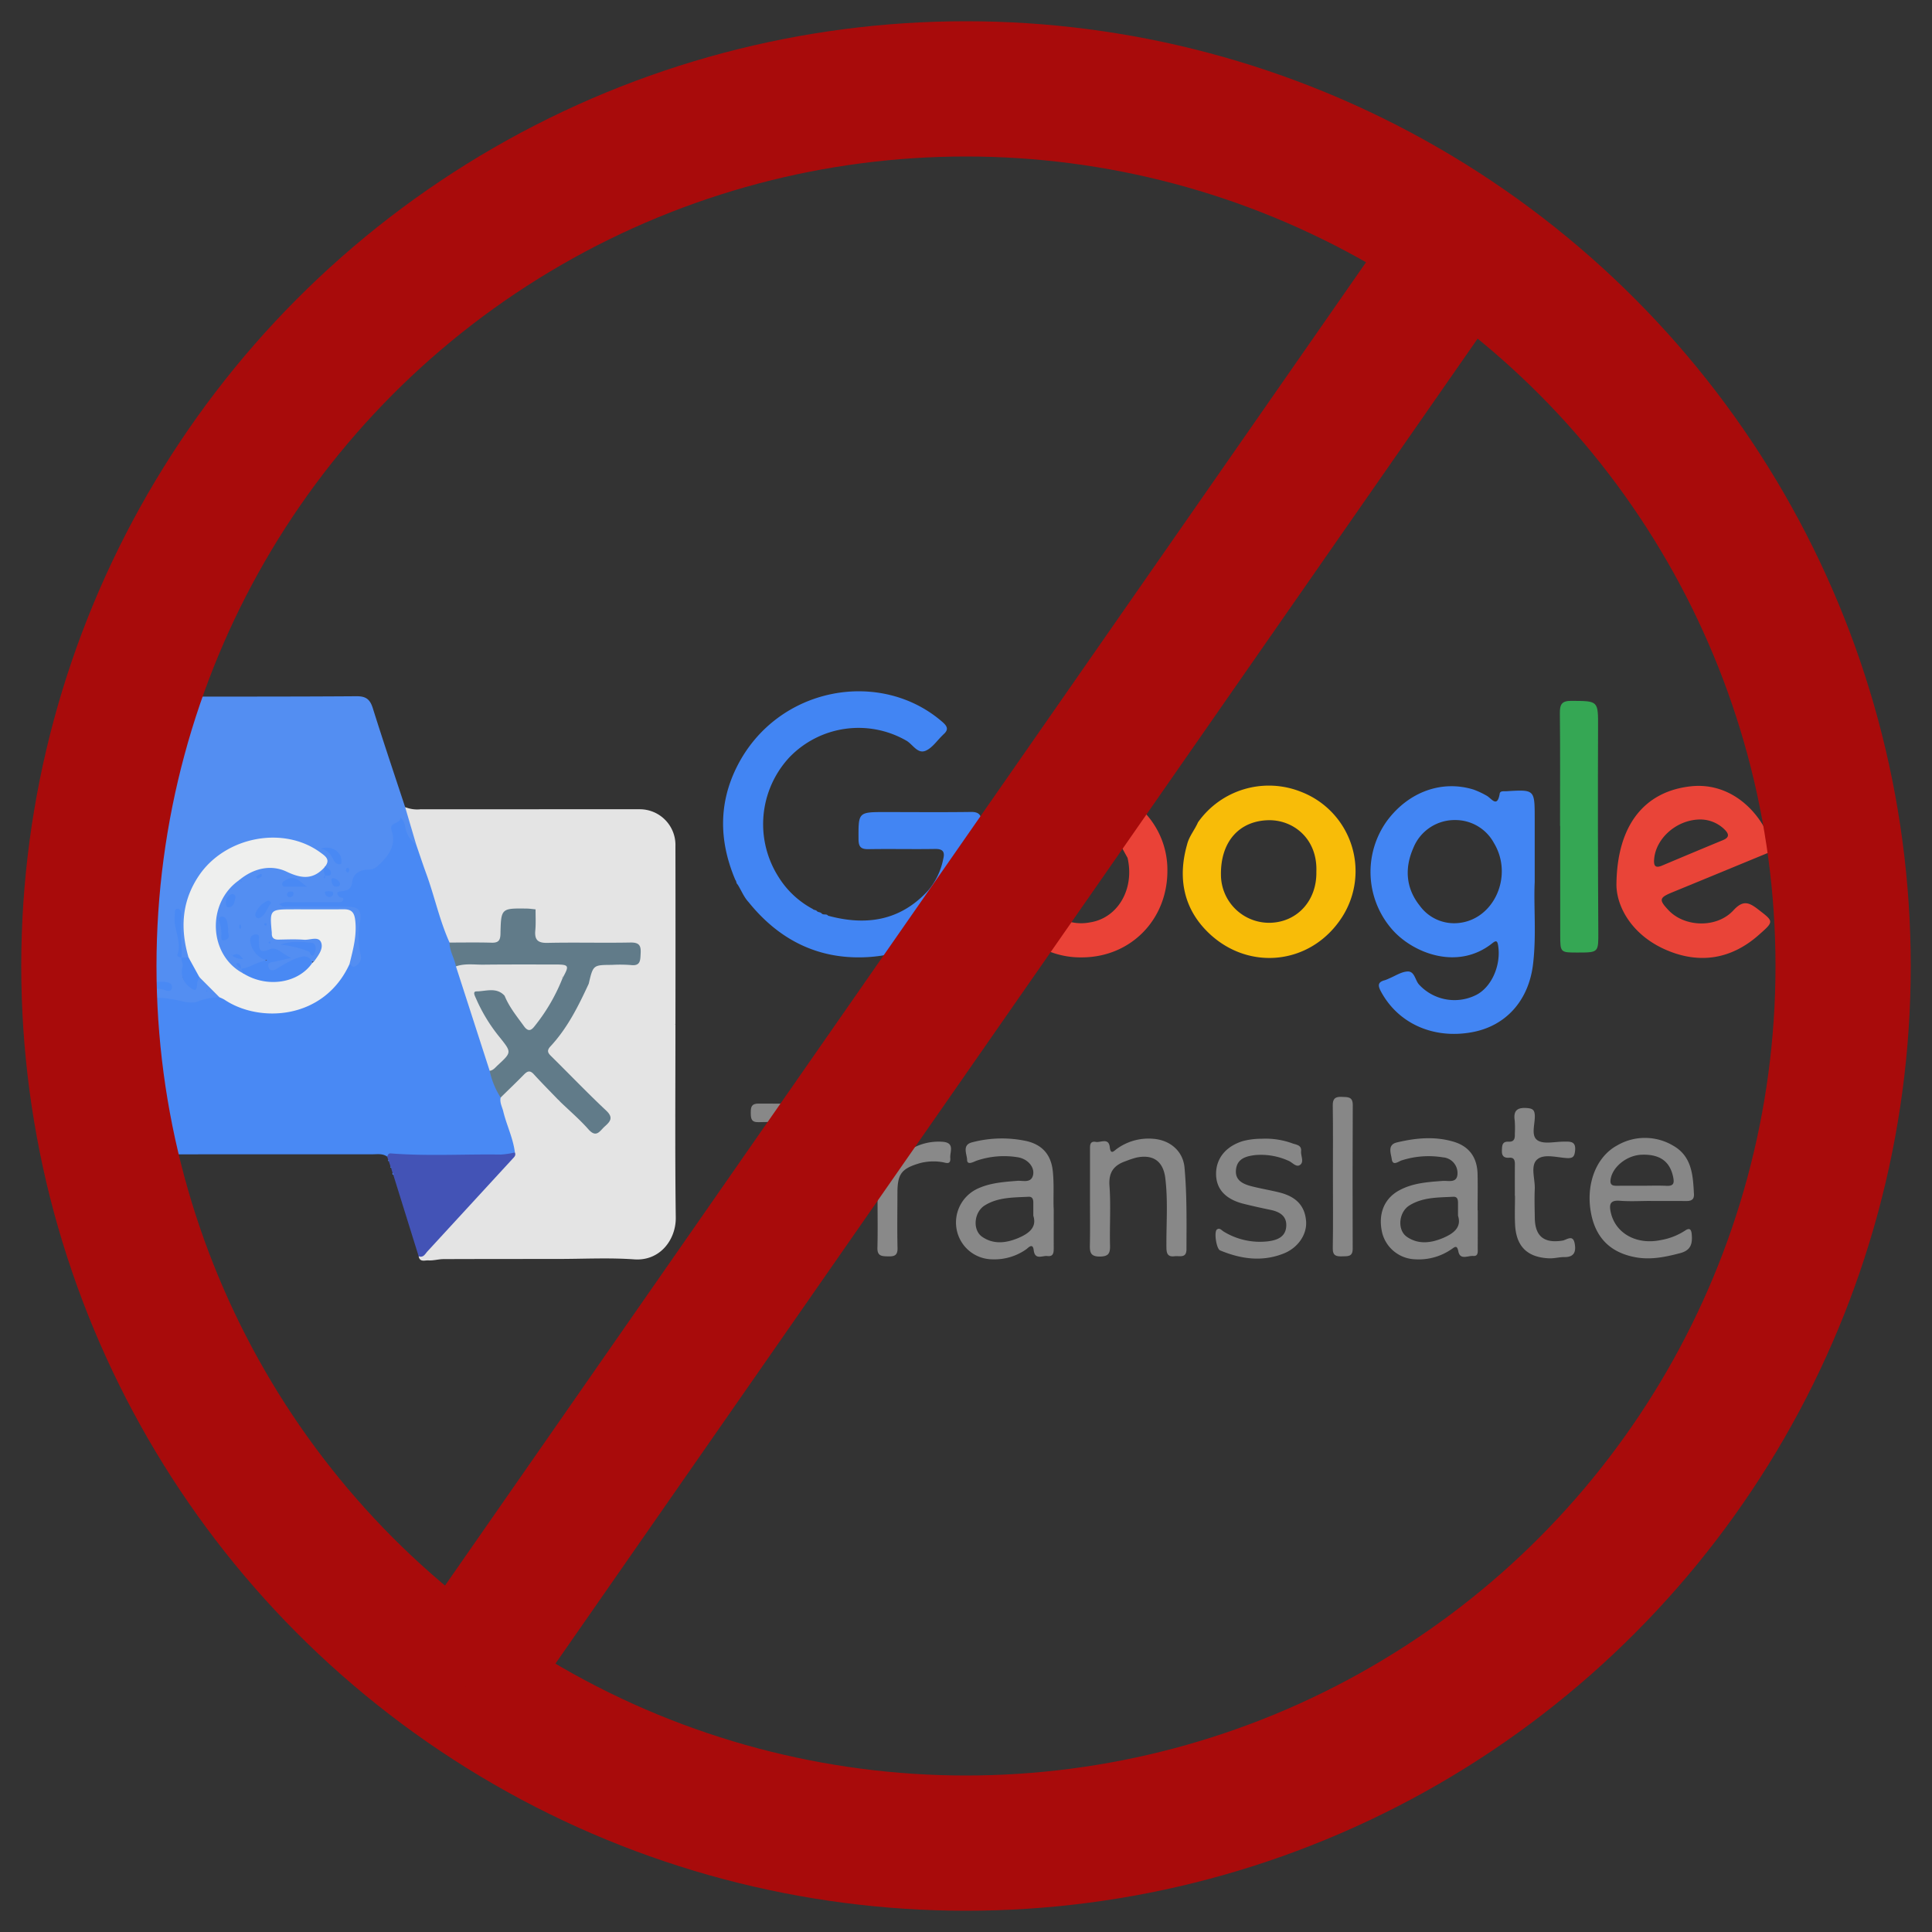 <svg id="Layer_1" data-name="Layer 1" xmlns="http://www.w3.org/2000/svg" width="500" height="500" viewBox="0 0 500 500">
  <rect x="0" y="0" width="500" height="500" fill="#333333" stroke="none"/>
  <title>عدم ترجمه با گوگل ترنسلیت</title>
  <g>
    <g>
      <path d="M100.196,299.333c-1.187-.862-2.561-.601-3.874-.602q-27.302-.006-54.604.017c-6.813.002-6.825-.005-6.81-6.584q.031-13.863.092-27.726c.068-2.939,1.057-5.804.661-8.788-.118-.89.249-2.032,1.105-2.114,2.346-.223,4.758-.528,7.061.28a1.664,1.664,0,0,1,1.121,2.068c-.221.925-.998,1.055-1.79,1.096-1.213.063-2.434-.597-3.646.185,4.724-.051,9.345,2.431,14.165.373a6.109,6.109,0,0,1,2.843-.099c3.274.938,6.054,3.027,9.525,3.644,9.456,1.68,17.364-1.613,22.522-9.721.499-.784.807-1.753,1.827-2.088,1.8-.025,2.29-1.009,1.995-2.645a24.507,24.507,0,0,1,.035-8.257c.358-2.234-.588-2.961-2.634-2.957q-5.444.009-10.888-.003a19.746,19.746,0,0,1-2.576-.021c-1.493-.201-4.133.682-4.115-1.239.022-2.272,2.715-1.295,4.25-1.375,3.239-.168,6.492-.033,9.739-.058.636-.005,1.747.303.765-1.018-.305-.411-.138-1.146.314-1.229,2.482-.454,2.873-2.772,4.127-4.341a5.545,5.545,0,0,1,3.162-1.838c4.079-.949,6.64-4.178,6.02-8.28-.376-2.488,1.151-3.564,2.546-4.604,1.195-.891,1.819.628,2.122,1.523a12.16,12.16,0,0,0,2.859,5.196c2.498,5.544,4.098,11.404,5.959,17.169q1.356,4.201,2.813,8.364c.502,2.124,1.308,4.162,1.812,6.285,3.102,8.875,5.785,17.885,8.697,26.821.517,2.582,1.876,4.863,2.635,7.361q1.632,5.628,3.398,11.211c.357,1.132,1.016,2.361-.211,3.435a6.977,6.977,0,0,1-3.565.924c-8.875.061-17.749.093-26.624-.013C102.071,299.675,101.144,299.426,100.196,299.333Z" fill="#4989f4"/>
      <path d="M107.714,218.595a7.148,7.148,0,0,1-2.846-4.602,3.97,3.97,0,0,0-1.258-2.462c.257,1.786-3.037,1.084-2.26,3.418,1.287,3.865-.814,6.57-3.459,9.042a3.612,3.612,0,0,1-2.728,1.082c-1.927.026-3.762.986-3.992,3.103-.211,1.944-1.233,2.357-2.807,2.477-1.042.08-1.459.458-.597,1.409.324.358,1.384.061,1.011.952-.24.573-.978.483-1.546.484-4.012.005-8.023-.01-12.035.016a4.338,4.338,0,0,0-2.893.496c.825.875,1.715.621,2.482.625,5.062.025,10.124-.012,15.186.022,2.977.02,3.624,1.026,3.209,3.913a19.853,19.853,0,0,0,.131,8.425,2.48,2.48,0,0,1-1.072,2.849c-1.094.887-1.235-.137-1.795-.31-.824-1.09-.196-2.179-.012-3.277.407-2.43,1.077-4.834.712-7.343-.25-1.72-1.055-2.807-2.949-2.824-4.853-.045-9.705-.068-14.558.012-2.384.039-2.298,1.744-2.357,3.416-.063,1.798.452,2.941,2.529,2.902,2.187-.04,4.378-.048,6.565.014,3.615.102,4.379,1.41,2.766,4.667a4.046,4.046,0,0,1-1.614,1.936,8.831,8.831,0,0,0-8.456,1.802,4,4,0,0,1-1.844.728,1.734,1.734,0,0,1-2.231-1.251c-.282-1.007.303-1.601,1.214-1.945.856-.323,1.778-.44,2.766-.737-.88-.803-1.846-1.443-2.703-1.121-3.158,1.188-3.857-.659-4.315-3.124a3.772,3.772,0,0,0,1.878,3.851c1.33.722,1.191,1.524.119,2.043-1.582.766-3.082,1.927-4.998,1.722-.314-.183.092.111-.228-.098-.028.071.058.061.09.117.424.487.414.868-.227,1.116-3.645-1.149-5.556-4.096-6.548-7.357-1.839-6.045-.78-13.485,5.028-17.087.028-.51,1.292.799.771-.531,4.336-3.741,9.31-3.917,14.19-1.769,2.599,1.144,4.388,1.322,6.233-.855a1.814,1.814,0,0,1,1.292-.534c1.154.366.839,1.333.878,2.154a.768.768,0,0,1-.317.412.538.538,0,0,0,.37-.352c.339-.915-.2-1.633-.528-2.401-.431-1.987-1.881-3.02-3.574-3.802-7.982-3.685-15.796-3.581-22.949,1.791-7.306,5.487-10.476,12.854-8.75,22.066.253,1.349.986,2.755.009,4.131a1.411,1.411,0,0,1-1.633-.064c-.271-.268-.654-.586-.576-.942.726-3.313-.736-6.504-.571-8.898.164,2.614.793,6.072.864,9.573a2.75,2.75,0,0,1,.912,3.335c-.462,1.412-.804,2.456,1.096,3.392,2.156,1.062,1.563-1.496,2.679-1.563,2.451,1.071,4.468,2.584,5.336,5.261a15.302,15.302,0,0,0-5.219.942c-2.385,1.071-5.025-.258-7.544-.511a15.94,15.94,0,0,0-4.77-.2c-.725.145-1.355.326-1.458-.669-.095-.922.033-1.76,1.251-1.778a9.207,9.207,0,0,1,3.655.372c.681.268,1.658.414,1.789-.687.108-.904-.624-1.267-1.462-1.407-1.934-.324-3.879.396-5.858-.224-.703-.221-1.131.995-.893,1.728,1.028,3.162-.954,5.839-1.296,8.771-.031-9.55-.082-19.1-.09-28.65-.014-17.194.06-34.388-.067-51.581-.019-2.599.85-3.681,3.282-3.793.856-.04,1.712-.13,2.568-.131,17.194-.018,34.388.028,51.58-.097,2.479-.018,3.505.836,4.218,3.112,2.681,8.559,5.554,17.058,8.356,25.579C106.657,211.866,108.206,214.929,107.714,218.595Z" fill="#538ef2"/>
      <path d="M108.852,209.443q28.328-.012,56.656-.01a9.239,9.239,0,0,1,9.294,9.529q.036,23.035.001,46.069c-1.492,1.058-3.007,2.079-2.593,4.31.217,1.172.181,2.367-1.135,2.912a3.336,3.336,0,0,1-3.714-.592,46.672,46.672,0,0,1-6.038-6.431c-2.512-3.212-5.631-5.832-8.449-8.734a3.814,3.814,0,0,1-1.114-2.58c1.007-4.806,1.47-5.197,6.169-5.235,1.524-.012,3.049.036,4.573-.038,1.131-.055,2.082-.326,2.135-1.744.054-1.444-.673-2.092-2.049-2.152-2.667-.116-5.335-.039-8.002-.052-4.288-.02-8.576.058-12.863-.033-3.217-.068-3.768-.677-3.901-3.91-.059-1.427.066-2.859-.121-4.272-.476-1.615-1.865-1.171-2.867-1.065-3.445.364-5.714-1.111-7.612-3.904-1.809-2.66-4.319-4.794-6.653-6.991a92.648,92.648,0,0,1-10.928-12.32C109.06,211.42,108.087,210.652,108.852,209.443Z" fill="#e4e4e4"/>
      <path d="M214.309,236.986c9.86,2.67,18.705,1.334,25.911-6.536a18.153,18.153,0,0,0,3.897-8.182c.456-1.811-.096-2.593-2.117-2.559-5.729.096-11.463-.047-17.192.054-1.969.035-2.612-.55-2.622-2.576-.034-7.027-.111-7.028,7-7.026,7.355.003,14.711.073,22.065-.029,1.97-.027,2.646.625,2.828,2.557,1.85,19.565-10.769,34-29.663,35.018-12.63.681-22.783-4.446-30.671-14.224-1.262-1.34-1.886-3.076-2.862-4.594l.001.001c-.379-.294-.262-.834-.575-1.161-4.178-9.838-4.428-19.69.414-29.329,10.438-20.779,37.255-25.492,53.244-11.496,1.346,1.179,1.488,2.022.19,3.161-.072.063-.131.139-.2.205-1.445,1.383-2.671,3.284-4.394,4.017-2.121.903-3.341-1.674-5.006-2.61a24.825,24.825,0,0,0-30.249,4.305,25.405,25.405,0,0,0-2.838,30.95,23.339,23.339,0,0,0,8.86,8.306c.303.337.857.204,1.128.602l.002 0c.341.284.856.194,1.166.543l.001-0C213.071,236.909,213.888,236.394,214.309,236.986Z" fill="#4285f3"/>
      <path d="M152.364,254.58c-.421,1.402,1.036,1.646,1.62,2.139a84.958,84.958,0,0,1,10.185,10.71c1.166,1.394,2.677,2.366,3.763,3.804.842,1.115,2.082.83,3.127.419,1.151-.453.464-1.413.366-2.215-.35-2.854.449-3.872,3.378-4.404.003,16.69-.131,33.382.086,50.07.074,5.649-4.027,11.297-10.744,10.819-6.548-.466-13.154-.105-19.735-.107.305-1.616,1.657-1.273,2.685-1.338a25.484,25.484,0,0,0,7.035-1.185,27.236,27.236,0,0,0-7.639-1.257,19.479,19.479,0,0,1-3.979-.289c-2.261-.643-3.465-2.421-2.298-4.306,3.353-5.415,1.551-10.929.615-16.367-.458-2.662-.642-5.014.757-7.414,1.05-1.801.963-3.847.754-5.86-.131-1.256-.231-2.494.922-3.397a1.738,1.738,0,0,1,.871-.216,3.291,3.291,0,0,1,1.233.419c2.648,1.898,4.711,4.422,7.024,6.68,1.147,1.12,2.082,1.47,3.357.173,1.257-1.278,1.754-2.373.257-3.85q-6.405-6.323-12.733-12.724c-2.681-2.703-2.674-2.844-.196-5.822a67.071,67.071,0,0,0,7.504-12.115C151.035,256.077,151.052,254.824,152.364,254.58Z" fill="#e4e4e4"/>
      <path d="M397.182,228.29V211.73c-.01-7.41-.01-7.41-7.33-6.96-.65.04-1.6-.16-1.73.62-.65,3.88-2.15,1.16-3.42.51a21.632,21.632,0,0,0-3.35-1.56c-8.23-2.54-16.83.59-22.4,8.1a22.602,22.602,0,0,0,1.48,28.27c5.39,6.01,16.85,10.5,25.76,3.41.97-.77,1.32-.73,1.53.62.79,5.08-1.71,10.77-5.74,12.78a12.466,12.466,0,0,1-14.7-2.68c-1.08-1.14-1.15-3.53-3.04-3.42-1.62.09-3.19,1.17-4.78,1.82a8.593,8.593,0,0,1-1.05.43c-1.79.46-1.89,1.3-1.05,2.88,4.43,8.3,13.56,12.44,23.63,10.58,8.78-1.62,14.65-8.23,15.76-17.61C397.652,241.99,396.882,234.44,397.182,228.29Zm-19.77,10.59a10.985,10.985,0,0,1-9.99-4.5c-3.65-4.57-3.9-9.79-1.68-14.86a11.524,11.524,0,0,1,10.95-7.29,11.332,11.332,0,0,1,9.93,5.93C391.742,226.61,386.692,238.01,377.412,238.88Z" fill="#4285f3"/>
      <path d="M336.732,204.93a22.444,22.444,0,0,0-26.69,7.88c-.85,1.97-2.32,3.64-2.83,5.77-2.31,8.11-1.12,15.74,4.62,21.88,10.35,11.08,27.34,9.66,35.55-3.2A21.998,21.998,0,0,0,336.732,204.93Zm-7.8,33.88a12.469,12.469,0,0,1-12.95-12.38c-.13-8.68,4.8-14,12.29-14.16,6.41-.13,12.75,4.76,12.4,13.38C340.802,233.04,335.792,238.53,328.932,238.81Z" fill="#f8bc08"/>
      <path d="M280.042,203.52c-12.92.01-22.33,9.35-22.33,22.15a21.897,21.897,0,0,0,22.23,22.1c12.61,0,22.19-9.69,22.18-22.43A21.599,21.599,0,0,0,280.042,203.52Zm2.06,35.19a11.923,11.923,0,0,1-12.94-6.33,14.338,14.338,0,0,1,1.67-16.05c3.63-4.07,8.67-5.12,14.06-2.95a4.242,4.242,0,0,0,3.44,2.34q1.74,3.15,3.48,6.3C293.672,230.08,289.302,237.59,282.102,238.71Z" fill="#ea4237"/>
      <path d="M432.792,230.93q12.045-4.95,24.08-9.92c1.07-.44,2.23-.72,1.69-2.38-2.72-8.45-10.58-16.28-21-15.13-11.73,1.29-19.11,9.74-19.23,25.52.06,5.8,4.14,13.12,13.03,16.89,8.49,3.61,16.64,2.36,23.74-3.89,4.11-3.62,4.01-3.5-.2-6.75-2.39-1.84-3.89-2.3-6.3.33-4.3,4.66-12.61,4.38-16.78-.03C429.272,232.87,429.392,232.32,432.792,230.93Zm-4.7-8.58c.43-5.41,5.87-10.29,12.05-10.27a9.007,9.007,0,0,1,6.2,2.62c1.14,1.14,1.27,2.02-.45,2.73-5.27,2.17-10.52,4.38-15.77,6.59C428.342,224.77,427.952,224.02,428.092,222.35Z" fill="#e94438"/>
      <path d="M144.384,284.54c-1.458.348-1.555,1.26-1.328,2.59.486,2.853.467,5.665-1.417,8.16a3.691,3.691,0,0,0-.537,3.553c1.622,4.142,1.288,8.575,2.034,12.843.311,1.778-.785,3.424-1.796,4.97-1.747,2.672-.881,4.54,2.287,4.491,3.155-.049,6.221.65,9.349.65.98,0,2.086.029,2.185,1.28.117,1.48-1.104,1.375-2.151,1.617-2.837.656-5.832.021-8.599,1.12-9.881.009-19.762.003-29.642.044-1.302.005-2.615.419-3.901.327-.86-.062-2.231.557-2.516-1.058,8.565-8.711,16.473-18.031,24.899-26.871-.451-3.697-2.142-7.042-3.007-10.622-.287-1.187-.968-2.298-.679-3.593,1.307-2.983,4.034-4.682,6.232-6.856a1.391,1.391,0,0,1,1.843-.259C140.17,279.206,143.332,280.948,144.384,284.54Z" fill="#e4e4e4"/>
      <path d="M403.738,213.752c0-9.729.06-19.46-.045-29.188-.024-2.263.481-3.197,2.971-3.183,7.079.039,6.937-.068,6.911,7.164q-.095,26.177.065,52.355c.027,5.609.148,5.608-5.322,5.616-4.492.006-4.524.006-4.535-4.434-.022-9.443-.007-18.886-.007-28.33Z" fill="#35a754"/>
      <path d="M133.251,298.256c.348.788-.202,1.213-.656,1.707q-10.984,11.944-21.967,23.889c-.595.645-1.037,1.716-2.277,1.276q-3.285-10.549-6.57-21.098a.54.54,0,0,0-.178-.431l-.389-1.367-.142-.292-.437-1.399-.162-.35q-.138-.427-.277-.855c.189-.426.308-.882.958-.831,9.481.74,18.978.154,28.467.293A21.954,21.954,0,0,0,133.251,298.256Z" fill="#4353b6"/>
      <path d="M272.702,322.74c-.01-2.96,0-5.92,0-9.71-.17-2.79.15-6.41-.25-10.03-.46-4.17-2.7-6.67-6.61-7.65a30.179,30.179,0,0,0-14.17.26c-2.83.64-1.4,3.13-1.39,4.55.02,1.54,1.74.47,2.53.2a22.03,22.03,0,0,1,10.46-.88c2.63.35,4.59,2.55,4.07,4.68-.52,2.11-2.63,1.33-4.05,1.44-3.63.29-7.24.53-10.57,2.16a9.65,9.65,0,0,0-4.99,11.09,9.469,9.469,0,0,0,9,7.06,14.29,14.29,0,0,0,8.88-2.61c.49-.35,1.67-1.77,1.91.25.32,2.66,2.29,1.34,3.54,1.51C272.782,325.29,272.702,323.92,272.702,322.74Zm-9.2-2.33c-3.12,1.3-6.36,1.71-9.31-.32-2.55-1.75-2.15-6.37.65-8.12,3.47-2.17,7.47-2.04,11.36-2.25,1.03-.05,1.22.72,1.22,1.56v3.35C268.412,317.67,266.202,319.27,263.502,320.41Z" fill="#888"/>
      <path d="M382.432,322.95c.02-3.25.01-6.49.01-9.74h-.04c0-3.15.07-6.3-.01-9.45-.13-4.24-2.16-7.08-6.21-8.29-4.88-1.45-9.84-.97-14.7.2-2.5.6-1.49,2.88-1.29,4.34.25,1.83,1.71.58,2.49.32a22.791,22.791,0,0,1,10.74-.81,4.068,4.068,0,0,1,3.77,4.35c-.14,2.41-2.42,1.64-3.81,1.75-3.92.29-7.82.54-11.35,2.49-3.92,2.17-5.48,6.26-4.28,11.12a9.117,9.117,0,0,0,8.37,6.67,14.894,14.894,0,0,0,9.48-2.58c.87-.57,1.46-1.26,1.82.55.45,2.31,2.49,1.06,3.82,1.17C382.662,325.17,382.432,323.86,382.432,322.95Zm-9.02-2.54c-3.11,1.3-6.36,1.71-9.31-.32-2.54-1.75-2.15-6.37.65-8.12,3.48-2.17,7.47-2.04,11.37-2.25,1.03-.05,1.21.72,1.21,1.56v3.35C378.332,317.67,376.122,319.27,373.412,320.41Z" fill="#878787"/>
      <path d="M436.152,310.83c1.29.02,2.33-.16,2.24-1.79-.25-4.83-.5-9.75-5.34-12.52a14.269,14.269,0,0,0-14.49-.11c-5.63,3.03-8.26,10.34-6.76,17.77,1.26,6.31,5.09,10.01,11.43,11.19,3.97.74,7.73-.05,11.56-1.05,2.85-.74,3.23-2.47,3.03-4.88-.11-1.31-.57-1.77-1.76-.94a16.654,16.654,0,0,1-6.36,2.45c-6.23,1.26-11.61-1.78-12.82-7.12-.47-2.06-.27-3.29,2.37-3.07,2.66.21,5.35.04,8.02.04v.02C430.232,310.82,433.192,310.79,436.152,310.83Zm-11.43-3.96c-2.09,0-4.18-.01-6.27.01-1.12.01-1.83-.2-1.64-1.6.45-3.27,4.21-6.32,8.09-6.44,4.71-.16,7.31,1.77,8.12,5.83.33,1.61.04,2.31-1.73,2.22C429.102,306.79,426.912,306.87,424.722,306.87Z" fill="#878787"/>
      <path d="M108.852,209.443c3.071,5.449,7.398,9.847,11.803,14.191,2.468,2.434,5.146,4.741,7.171,7.514,1.812,2.481,3.649,3.861,6.804,3.546,1.279-.128,2.85-.718,3.973.65-1.621,1.175-3.5.746-5.27.747-2.039.002-2.852.808-2.956,2.874-.289,5.741-.361,5.82-6.186,5.712-2.619-.048-5.349.692-7.847-.745-2.596-5.751-3.877-11.947-6.037-17.845-.909-2.481-1.731-4.994-2.593-7.492q-1.433-4.859-2.865-9.717A8.337,8.337,0,0,0,108.852,209.443Z" fill="#e4e4e4"/>
      <path d="M282.089,310.184q.003-6.295.004-12.59c.002-1.052-.117-2.369,1.501-2.07,1.262.233,3.335-1.192,3.62,1.387.227,2.053,1.101.932,1.788.438a13.951,13.951,0,0,1,9.436-2.632c4.333.308,7.725,3.156,8.114,7.447.637,7.029.521,14.096.505,21.152-.006,2.405-1.8,1.639-3.089,1.8-1.68.209-2.078-.622-2.096-2.172-.069-6.001.436-12.017-.287-18.001-.537-4.44-3.174-6.28-7.526-5.351a24.198,24.198,0,0,0-2.71.905c-3.055,1.044-4.478,2.851-4.218,6.394.377,5.123.014,10.296.142,15.444.05,2.035-.39,2.849-2.649,2.861-2.404.013-2.605-1.112-2.564-2.993C282.147,318.198,282.087,314.191,282.089,310.184Z" fill="#888"/>
      <path d="M326.517,294.706a20.345,20.345,0,0,1,7.897,1.177c.97.388,2.472.386,2.308,2.036-.12,1.205.827,2.727-.23,3.533-1.021.779-2.03-.647-3.037-1.047a17.378,17.378,0,0,0-8.636-1.472c-2.198.275-4.503.826-4.913,3.519-.455,2.991,1.725,3.975,4.071,4.571,2.308.587,4.664.98,6.978,1.544,4.519,1.101,6.758,3.513,7.06,7.495.257,3.381-2.058,6.87-5.83,8.358-5.563,2.195-11.055,1.422-16.421-.819-.989-.413-1.622-4.849-.82-5.416.743-.525,1.219.247,1.753.551a17.998,17.998,0,0,0,11.532,2.509c2.321-.309,4.444-1.119,4.646-3.81.203-2.701-1.657-3.822-4.048-4.317-2.332-.483-4.66-.994-6.97-1.572-4.695-1.175-7.11-3.811-7.137-7.695-.029-4.115,2.611-7.248,7.023-8.565A19.097,19.097,0,0,1,326.517,294.706Z" fill="#878787"/>
      <path d="M208.485,307.456c-0-4.773-.088-9.549.04-14.319.056-2.08-.507-2.933-2.721-2.811-3.141.173-6.302-.038-9.447.087-2.011.08-2.055-1.031-2.057-2.522-.002-1.455.22-2.295,2.006-2.283,9.832.069,19.665.047,29.498.024,1.374-.003,2.199.26,1.952,1.929-.2,1.344.379,2.955-2.014,2.852-3.144-.135-6.305.086-9.447-.071-2.061-.103-2.564.659-2.546,2.619.088,9.737-.008,19.475.077,29.211.018,2.069-.294,3.024-2.746,3.059-2.654.038-2.642-1.279-2.616-3.171C208.529,317.194,208.485,312.324,208.485,307.456Z" fill="#888"/>
      <path d="M392.042,309.467c0-2.67-.019-5.341.009-8.011.011-1.064-.109-1.948-1.488-1.84-1.331.105-1.929-.47-1.872-1.828.051-1.192-.017-2.414,1.706-2.321,1.513.082,1.682-.842,1.641-2.024a28.934,28.934,0,0,0-.026-3.428c-.437-2.776.839-3.473,3.353-3.238,1.332.125,1.78.553,1.84,1.888.101,2.222-1.094,5.248.705,6.446,1.605,1.069,4.426.355,6.71.346,1.685-.007,3.295-.219,3.007,2.391-.161,1.455-.544,1.948-2.089,1.862-2.639-.146-6.001-1.191-7.748.385-1.804,1.627-.472,5.045-.595,7.674-.116,2.474-.022,4.958.01,7.437.062,4.776,2.42,6.631,7.205,5.853,1.044-.17,2.655-1.669,3.11.717.391,2.05-.026,3.59-2.639,3.554-1.322-.018-2.655.382-3.972.325-5.67-.246-8.537-3.09-8.809-8.753-.118-2.474-.02-4.958-.02-7.437Z" fill="#888"/>
      <path d="M227.109,310.098c.002-4.099.045-8.198-.02-12.296-.026-1.638.405-2.54,2.252-2.369,1.457.135,3.245-.428,2.922,2.155-.24,1.917.572,1.859,1.878.905a14.202,14.202,0,0,1,9.887-2.996c3.134.276,1.779,2.62,1.904,4.139.169,2.055-1.27,1.187-2.346,1.078a14.095,14.095,0,0,0-5.387.273c-4.861,1.397-5.935,2.764-5.943,7.719-.008,4.766-.091,9.534.024,14.297.047,1.934-.864,2.185-2.433,2.147-1.546-.037-2.825-.005-2.771-2.185C227.183,318.679,227.107,314.387,227.109,310.098Z" fill="#898989"/>
      <path d="M344.957,304.439c-.004-6.108.056-12.217-.04-18.323-.029-1.814.651-2.323,2.339-2.247,1.503.068,2.85-.106,2.84,2.111q-.087,18.609-.021,37.219c.006,2.089-1.301,1.896-2.68,1.941-1.515.049-2.51-.097-2.474-2.092C345.031,316.847,344.96,310.642,344.957,304.439Z" fill="#878787"/>
      <polygon points="100.474 300.19 100.659 300.318 100.637 300.543 100.436 300.417 100.474 300.19" fill="#4989f4"/>
      <path d="M101.604,303.598a.291.291,0,0,1,.179.433A.278.278,0,0,1,101.604,303.598Z" fill="#4989f4"/>
      <polygon points="101.073 301.94 101.236 302.041 101.216 302.234 101.033 302.134 101.073 301.94" fill="#4989f4"/>
      <path d="M80.875,249.132a2.283,2.283,0,0,0,.435-.363c1.076-1.485,2.457-3.275,1.776-4.905-.685-1.642-2.88-.543-4.39-.659-2.179-.168-4.381-.071-6.572-.032-1.168.021-1.82-.403-1.781-1.639a2.308,2.308,0,0,0-.013-.286c-.542-5.832-.478-5.91,5.34-5.92,4.384-.008,8.768.043,13.151-.011,1.935-.024,2.821.583,3.093,2.717.511,4.012-.549,7.724-1.47,11.498-6.616,14.417-23.299,15.287-32.369,9.174a9.217,9.217,0,0,0-1.269-.604q-2.605-2.611-5.21-5.221c-1.958-1.132-2.584-2.997-2.799-5.088-2.157-7.387-1.814-14.412,2.592-21.045,6.767-10.188,21.931-13.182,31.553-6.103,1.247.917,2.626,1.8,1.194,3.608l.017.008c-2.937,3.375-5.9,3.266-9.95,1.338-4.108-1.955-8.611-.891-12.307,2.179l-.026.024c-8.492,5.932-7.866,19.461,1.115,24.134a3.193,3.193,0,0,1,1.94.337c5.147,1.954,9.922,1.475,14.229-2.151A3.892,3.892,0,0,1,80.875,249.132Z" fill="#eeefee"/>
      <path d="M116.344,243.932c3.626.001,7.254-.07,10.878.036,1.755.051,2.264-.57,2.3-2.303.139-6.612.199-6.617,6.811-6.527.758.01,1.514.134,2.271.205-.012,1.807.1,3.624-.066,5.416-.227,2.433.59,3.315,3.153,3.258,7.127-.158,14.262.046,21.391-.09,2.174-.042,2.841.603,2.72,2.726-.105,1.838.039,3.442-2.629,3.093a36.203,36.203,0,0,0-4.844-.034c-4.827.024-4.827.026-5.963,4.869-2.68,5.79-5.51,11.501-9.913,16.225-1.197,1.284-.426,1.918.44,2.775,4.669,4.616,9.218,9.358,14.001,13.852,1.952,1.833,1.011,2.846-.393,4.096-1.251,1.114-2.135,3.095-4.212.743-2.256-2.555-4.875-4.789-7.336-7.163a3.293,3.293,0,0,0-.549-.552l-.019-.017c-2.086-2.171-4.213-4.304-6.24-6.53-.976-1.071-1.653-.826-2.538.079-1.977,2.02-4.024,3.972-6.042,5.952a20.855,20.855,0,0,1-2.837-6.92c.183-.22.333-.466.514-.686,3.583-4.361,3.557-4.341.236-9.144a40.791,40.791,0,0,1-4.742-8.131c-.982-2.503-.418-3.347,2.281-3.413,2.047-.05,4.264-.507,5.834,1.461a52.287,52.287,0,0,0,4.204,6.431c1.842,2.352,1.995,2.346,3.89-.11A47.798,47.798,0,0,0,145.334,252.127c.385-2.161-1.252-1.742-2.361-1.751-7.201-.058-14.403-.028-21.604.04a8.44,8.44,0,0,1-3.369-.317C117.623,247.996,116.33,246.14,116.344,243.932Z" fill="#617b89"/>
      <path d="M130.589,257.696c-2.103-2.294-4.822-1.145-7.26-1.128-1.127.008-.379,1.266-.137,1.839a42.695,42.695,0,0,0,6.047,9.939c3.183,3.99,3.244,3.945-.442,7.351-.62.573-1.135,1.308-2.071,1.424q-4.363-13.51-8.727-27.022c2.322-.821,4.731-.421,7.098-.448,6.208-.07,12.417-.04,18.625-.039,3.544 0,3.682.264,1.886,3.475a3.422,3.422,0,0,0-3.746-2.229c-3.503.17-7.021.078-10.531.036-1.646-.02-2.948.137-2.224,2.327a1.343,1.343,0,0,1,.039.845c-.311.85-1.147,1.757.833,1.644C130.684,255.669,131.342,256.72,130.589,257.696Z" fill="#e4e4e4"/>
      <path d="M80.875,249.132c-3.613,5.347-11.748,6.622-17.89,2.804q-.281-.615-.562-1.23l.008-.008c2.136-.151,3.733-1.729,6.698-2.152a5.85,5.85,0,0,1-4.301-4.639c-.279-1.142.176-1.983,1.305-2.084,1.261-.112.813,1.026.861,1.673.129,1.759-.173,3.511,2.765,2.195,1.869-.837,3.334,1.277,5.619,2.211-1.9.431-3.212.753-4.536,1.02-.761.153-1.689.189-1.372,1.298.333,1.166,1.257.995,2.075.553A32.89,32.89,0,0,1,76.193,248.21C77.763,247.672,79.764,246.63,80.875,249.132Z" fill="#4989f4"/>
      <path d="M48.797,247.793q1.399,2.544,2.799,5.088a5.431,5.431,0,0,0-.577,1.595c-.054,1.948-.565,2.232-2.067.855a4.722,4.722,0,0,1-1.742-5.004c.239-.956-.3-1.657-.261-2.493l-.001.001Q47.872,247.815,48.797,247.793Z" fill="#4989f4"/>
      <path d="M72.51,244.474c2.679-.954,5.387-.744,8.032-.505,1.15.104,1.417,1.307.95,2.507-.776,1.993-1.186-.039-1.558-.211A25.987,25.987,0,0,0,72.51,244.474Z" fill="#4989f4"/>
      <path d="M46.948,247.835c-.486-.078-1.183-.316-1.029-.756,1.232-3.507-1.157-6.739-.687-10.165.094-.682-.219-1.818.85-1.704.723.077.936,1.167.829,1.928-.501,3.572.338,7.133.036,10.699Z" fill="#4989f4"/>
      <path d="M58.966,240.899a6.509,6.509,0,0,1,.236,1.383c-.027.678-.594.948-1.159,1.053-.957.176-.74-.596-.764-1.094a9.683,9.683,0,0,0-.402-3.352c-.222-.545-.501-1.427.431-1.638.744-.168,1.242.539,1.429,1.132a13.681,13.681,0,0,1,.331,2.503Z" fill="#4989f4"/>
      <path d="M79.459,229.484c-1.689,0-3.378.01-5.066-.006-.541-.005-1.27.107-1.355-.636-.073-.631.568-.878,1.059-1.163C76.466,226.308,77.82,228.434,79.459,229.484Z" fill="#4989f4"/>
      <path d="M66.921,237.678a.998.998,0,0,1-.852-1.186,5.994,5.994,0,0,1,3.149-3.355c.435-.24,1.095.427.839.735C69.015,235.128,68.732,237.018,66.921,237.678Z" fill="#4989f4"/>
      <path d="M82.979,219.659c2.773-1.029,5.461.848,5.394,3.198-.011.4.069.798-.459.811a1.7,1.7,0,0,1-1.56-1.073C85.485,220.845,84.635,219.941,82.979,219.659Z" fill="#4989f4"/>
      <path d="M60.015,231.38c.771.067,1.045.448.873,1.149-.227.922-.385,2.006-1.442,2.259-.93.223-.995-.665-.993-1.318A2.198,2.198,0,0,1,60.015,231.38Z" fill="#4989f4"/>
      <path d="M87.981,228.614c.068.686-.36.8-.861.833-.853.056-1.097-.507-1.272-1.198-.129-.509-.184-1.009.492-.962A2.073,2.073,0,0,1,87.981,228.614Z" fill="#4989f4"/>
      <path d="M84.136,224.254c.695.471,1.653.843,1.521,1.846-.095.718-.914.448-1.443.524l-.001-.001a2.152,2.152,0,0,1-.059-2.36Z" fill="#4989f4"/>
      <path d="M85.108,230.634c.534.108,1.32-.057,1.093.866a1.136,1.136,0,0,1-.808.643,1.17,1.17,0,0,1-1.26-.941C83.991,230.456,84.732,230.746,85.108,230.634Z" fill="#4989f4"/>
      <path d="M75.082,232.19c-.413-.021-.78-.195-.808-.616-.038-.569.397-.802.896-.849.389-.036.804.052.791.55A.921.921,0,0,1,75.082,232.19Z" fill="#4989f4"/>
      <path d="M60.134,247.327c1.418-.927,1.96-.141,2.761.872A4.235,4.235,0,0,1,60.134,247.327Z" fill="#4989f4"/>
      <path d="M90.01,225.94c-.229-.269-.48-.434-.501-.624-.024-.221.099-.608.256-.668.421-.161.664.15.653.541C90.411,225.401,90.2,225.606,90.01,225.94Z" fill="#4989f4"/>
      <path d="M67.679,226.821a7.527,7.527,0,0,1-.984.606c-.058.027-.298-.34-.453-.524a7.081,7.081,0,0,1,1.117-.667C67.638,226.128,67.878,226.291,67.679,226.821Z" fill="#4989f4"/>
      <path d="M62.423,250.705a2.406,2.406,0,0,1-1.344-1.357c1.243-.301,1.183.641,1.352,1.35Z" fill="#4989f4"/>
      <path d="M68.578,238.882c.159.07.405.105.451.221.045.113-.114.307-.183.465-.159-.07-.406-.104-.451-.219C68.35,239.235,68.508,239.041,68.578,238.882Z" fill="#4989f4"/>
      <path d="M62.441,239.817c-.099.288-.044.68-.4.52-.136-.061-.149-.49-.138-.747.006-.15.171-.293.264-.439Z" fill="#4989f4"/>
      <path d="M69.481,243.952a2.16,2.16,0,0,1,.305-.308c.025-.018.206.095.207.148a2.129,2.129,0,0,1-.086.454Q69.694,244.1,69.481,243.952Z" fill="#4989f4"/>
      <path d="M53.683,256.454l-.162.197c-.041-.076-.119-.154-.113-.226.006-.07.098-.133.152-.199Z" fill="#4989f4"/>
      <path d="M61.897,227.778l.712.22c-.048.068-.134.199-.139.196-.204-.123-.401-.259-.599-.392Z" fill="#4989f4"/>
      <path d="M84.214,226.623l-.213.742c-.525-.417-.011-.539.211-.744Z" fill="#4989f4"/>
      <polygon points="60.134 247.262 59.895 247.13 60.002 247.023 60.134 247.262" fill="#4989f4"/>
      <path d="M150.45,260.806c.042.076.12.155.114.226-.006.07-.098.133-.152.199C150.425,261.09,150.437,260.948,150.45,260.806Z" fill="#e4e4e4"/>
      <path d="M144.403,284.557q.274.276.549.552Q144.677,284.833,144.403,284.557Z" fill="#d1d1d3"/>
      <path d="M130.589,257.696c-.043-2.518-2.103-1.564-3.453-1.981,2.09-.974,1.539-2.561.765-3.917-.803-1.408-.283-1.645.979-1.646,5.131-.001,10.264.05,15.394-.032,2.981-.048.782,2.033,1.335,2.966a47.765,47.765,0,0,1-7.23,12.453c-.997,1.327-1.786,1.415-2.797.015C133.761,263.032,131.774,260.621,130.589,257.696Z" fill="#e4e4e4"/>
    </g>
    <circle cx="250" cy="250" r="227" fill="none" stroke="#a80b0b" stroke-miterlimit="10" stroke-width="35"/>
    <path d="M119.032,435.427Q248.709,249.107,378.387,62.786" fill="none" stroke="#a80b0b" stroke-miterlimit="10" stroke-width="35"/>
  </g>
</svg>
